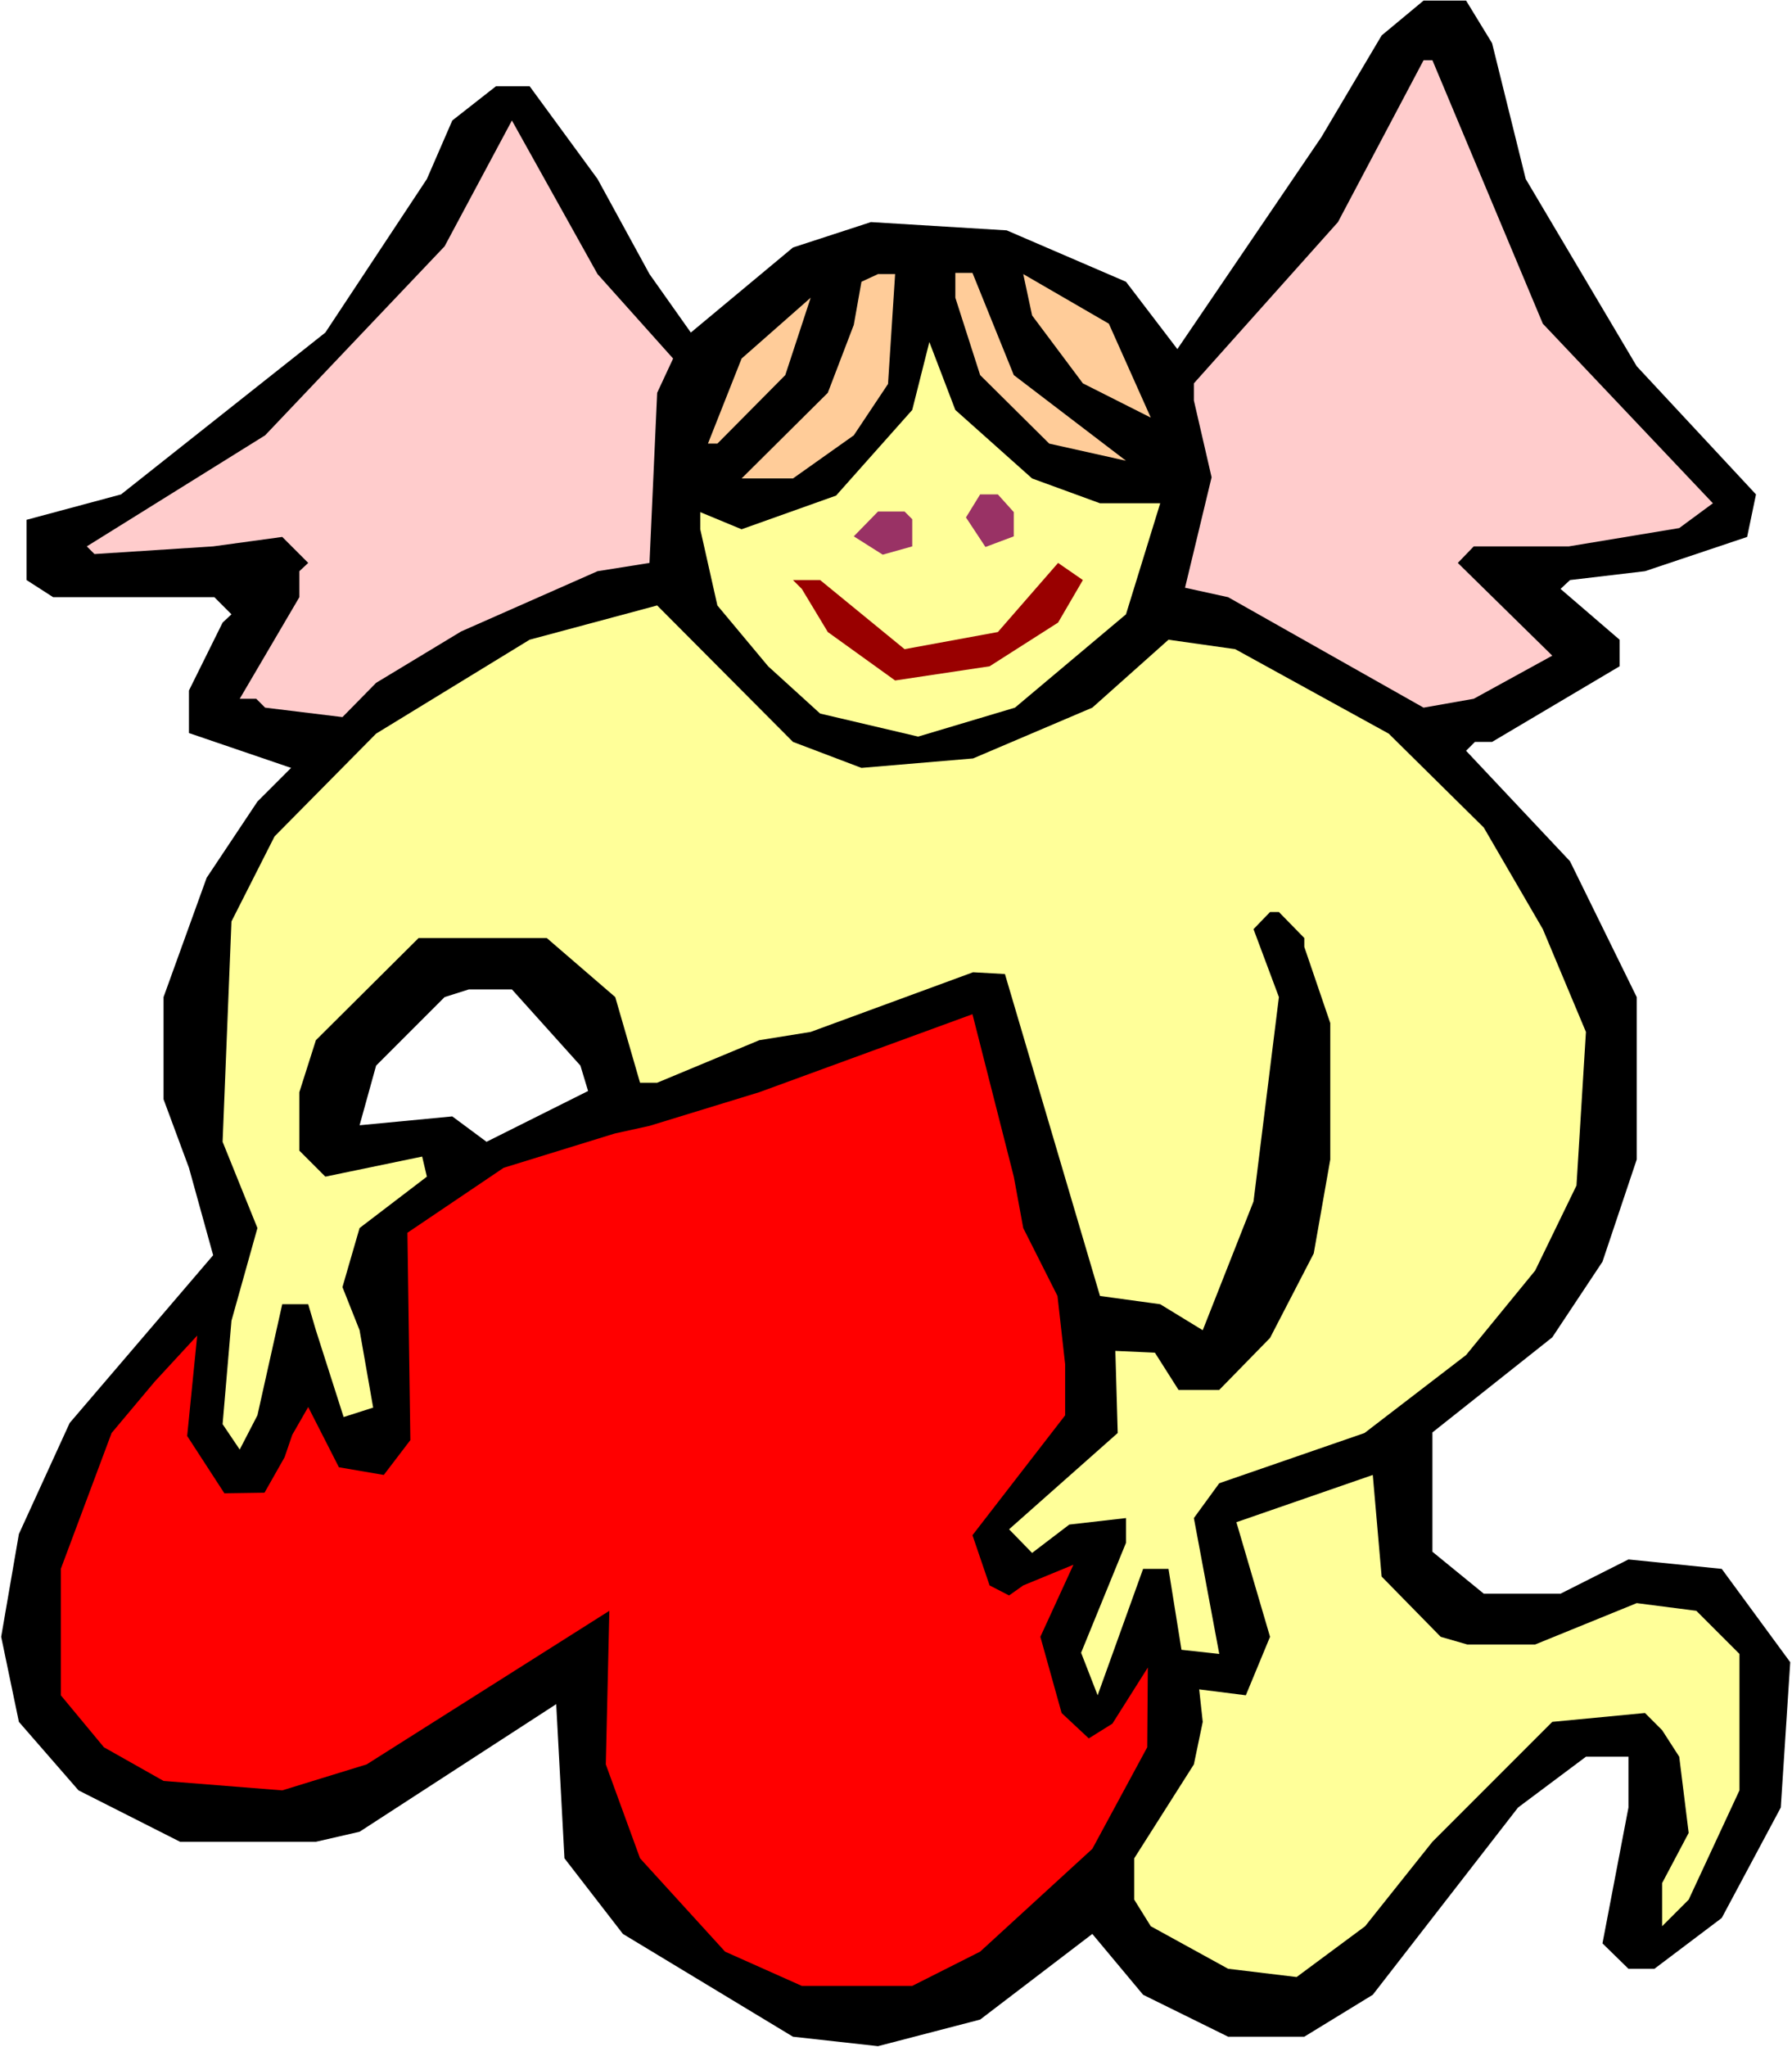 <?xml version="1.0" encoding="UTF-8" standalone="no"?>
<svg
   version="1.0"
   width="129.766mm"
   height="148.165mm"
   id="svg16"
   sodipodi:docname="Angel &amp; Heart 24.wmf"
   xmlns:inkscape="http://www.inkscape.org/namespaces/inkscape"
   xmlns:sodipodi="http://sodipodi.sourceforge.net/DTD/sodipodi-0.dtd"
   xmlns="http://www.w3.org/2000/svg"
   xmlns:svg="http://www.w3.org/2000/svg">
  <rect width="100%" height="100%" fill="#333333" stroke="none"/>
  <sodipodi:namedview
     id="namedview16"
     pagecolor="#ffffff"
     bordercolor="#000000"
     borderopacity="0.25"
     inkscape:showpageshadow="2"
     inkscape:pageopacity="0.0"
     inkscape:pagecheckerboard="0"
     inkscape:deskcolor="#d1d1d1"
     inkscape:document-units="mm" />
  <defs
     id="defs1">
    <pattern
       id="WMFhbasepattern"
       patternUnits="userSpaceOnUse"
       width="6"
       height="6"
       x="0"
       y="0" />
  </defs>
  <path
     style="fill:#ffffff;fill-opacity:1;fill-rule:evenodd;stroke:none"
     d="M 0,559.994 H 490.455 V 0 H 0 Z"
     id="path1" />
  <path
     style="fill:#000000;fill-opacity:1;fill-rule:evenodd;stroke:none"
     d="m 408.363,11.794 9.211,37.161 30.381,51.217 32.643,35.06 -2.424,11.633 -27.957,9.371 -20.523,2.424 -2.586,2.424 16.16,13.895 v 7.271 l -34.906,20.681 h -4.686 l -2.424,2.424 28.442,30.213 18.261,37.161 v 44.431 l -9.373,27.951 -13.736,20.681 -32.805,26.012 v 32.637 l 14.059,11.471 h 21.008 l 18.584,-9.371 25.533,2.585 18.746,25.528 -2.586,39.746 -16.16,30.213 -18.422,13.895 h -7.11 l -7.11,-6.947 7.11,-37.161 v -13.895 h -11.635 l -18.584,13.895 -39.754,51.217 -18.746,11.471 h -20.846 l -23.27,-11.471 -13.898,-16.641 -30.704,23.427 -27.957,7.271 -23.27,-2.585 -46.541,-28.113 -15.998,-20.681 -2.262,-42.169 -53.813,34.899 -11.958,2.747 H 49.288 L 21.493,489.712 5.171,470.97 0.323,447.704 5.171,419.591 19.069,389.217 58.338,343.331 51.712,319.419 44.763,300.678 V 272.726 l 11.797,-32.637 13.898,-20.842 9.211,-9.209 -27.957,-9.533 v -11.633 l 9.211,-18.58 2.424,-2.262 -4.686,-4.685 h -44.117 l -7.272,-4.685 v -16.48 l 25.856,-6.947 55.914,-44.27 27.795,-42.008 6.949,-15.995 11.958,-9.371 h 9.211 l 18.584,25.366 14.221,26.012 11.312,15.995 27.957,-23.266 21.331,-6.947 37.168,2.262 32.643,14.056 14.059,18.419 39.43,-58.003 16.483,-27.79 11.474,-9.532 h 11.635 z"
     id="path2" />
  <path
     style="fill:#ffcccc;fill-opacity:1;fill-rule:evenodd;stroke:none"
     d="m 422.26,88.539 46.541,49.117 -9.211,6.786 -30.219,5.009 h -26.018 l -4.363,4.524 25.856,25.366 -21.493,11.794 -13.736,2.424 -53.49,-30.213 -11.797,-2.585 7.272,-30.213 -4.848,-21.004 v -4.685 l 39.43,-44.108 23.432,-44.27 h 2.424 z"
     id="path3" />
  <path
     style="fill:#ffcccc;fill-opacity:1;fill-rule:evenodd;stroke:none"
     d="m 184.224,98.072 -4.363,9.371 -2.101,46.532 -14.221,2.262 -37.33,16.48 -23.27,14.056 -9.211,9.371 -21.17,-2.585 -2.424,-2.424 h -4.525 l 16.322,-27.79 v -7.109 l 2.424,-2.262 -7.11,-7.109 -18.907,2.585 -32.482,2.1 -2.101,-2.1 48.803,-30.375 49.126,-51.702 18.422,-34.414 23.432,42.008 z"
     id="path4" />
  <path
     style="fill:#ffcc99;fill-opacity:1;fill-rule:evenodd;stroke:none"
     d="m 243.046,105.019 -9.373,14.056 -16.645,11.794 h -14.059 l 23.594,-23.427 7.11,-18.58 2.101,-11.794 4.525,-2.1 h 4.686 z"
     id="path5" />
  <path
     style="fill:#ffcc99;fill-opacity:1;fill-rule:evenodd;stroke:none"
     d="m 277.467,102.596 30.704,23.427 -21.008,-4.685 -18.907,-18.742 -6.787,-21.165 v -6.786 h 4.686 z"
     id="path6" />
  <path
     style="fill:#ffcc99;fill-opacity:1;fill-rule:evenodd;stroke:none"
     d="m 314.958,114.228 -18.584,-9.371 -13.898,-18.58 -2.424,-11.31 23.432,13.572 z"
     id="path7" />
  <path
     style="fill:#ffcc99;fill-opacity:1;fill-rule:evenodd;stroke:none"
     d="m 196.344,121.337 h -2.586 l 9.211,-23.266 18.907,-16.641 -6.949,21.165 z"
     id="path8" />
  <path
     style="fill:#ffff99;fill-opacity:1;fill-rule:evenodd;stroke:none"
     d="m 282.476,130.87 18.584,6.786 h 16.483 l -9.373,30.375 -30.381,25.528 -26.502,7.917 -26.826,-6.301 -14.221,-12.925 -13.898,-16.641 -4.686,-20.842 v -4.685 l 11.312,4.685 25.856,-9.209 20.846,-23.427 4.686,-18.58 7.11,18.58 z"
     id="path9" />
  <path
     style="fill:#993265;fill-opacity:1;fill-rule:evenodd;stroke:none"
     d="m 277.467,140.079 v 6.624 l -7.757,2.908 -5.333,-8.078 3.878,-6.301 h 4.848 z"
     id="path10" />
  <path
     style="fill:#993265;fill-opacity:1;fill-rule:evenodd;stroke:none"
     d="m 249.672,142.018 v 7.432 l -8.08,2.262 -7.918,-5.009 6.626,-6.786 h 7.272 z"
     id="path11" />
  <path
     style="fill:#990000;fill-opacity:1;fill-rule:evenodd;stroke:none"
     d="m 289.587,170.292 -18.746,11.956 -25.856,3.878 -18.422,-13.249 -7.11,-11.794 -2.424,-2.424 h 7.434 l 23.109,18.903 25.533,-4.685 16.483,-18.903 6.787,4.685 z"
     id="path12" />
  <path
     style="fill:#ffff99;fill-opacity:1;fill-rule:evenodd;stroke:none"
     d="m 235.774,210.038 30.542,-2.585 32.643,-13.895 20.846,-18.58 18.261,2.585 42.016,23.104 26.018,25.689 16.16,27.79 11.797,28.113 -2.586,42.008 -11.312,23.266 -18.907,23.104 -27.795,21.327 -39.754,13.733 -6.949,9.532 6.949,37.161 -10.342,-1.131 -3.555,-22.135 h -6.949 l -12.443,34.575 -4.525,-11.633 12.282,-30.052 v -6.786 l -15.514,1.777 -10.181,7.755 -6.302,-6.463 29.734,-26.336 -0.646,-22.458 10.827,0.485 6.464,10.179 h 11.15 l 13.898,-14.218 11.958,-23.104 4.525,-25.689 V 279.835 L 356.974,258.993 v -2.424 l -6.949,-7.109 h -2.424 l -4.525,4.685 6.949,18.58 -6.949,55.902 -13.898,35.222 -11.635,-7.109 -16.483,-2.262 -26.018,-88.054 -8.726,-0.485 -44.44,16.318 -14.059,2.262 -27.957,11.633 h -4.686 l -6.787,-23.427 -18.746,-16.157 h -35.067 l -28.118,27.951 -4.525,14.218 v 15.995 l 7.11,7.109 26.502,-5.493 1.293,5.493 -18.422,14.056 -4.686,16.157 4.686,11.794 3.717,21.165 -8.08,2.585 -7.595,-23.75 -2.101,-7.109 h -7.11 l -6.787,30.375 -4.848,9.371 -4.686,-6.947 2.424,-28.274 7.11,-25.366 -9.534,-23.589 2.424,-60.265 11.797,-23.266 27.795,-28.113 42.016,-25.689 34.906,-9.371 37.168,37.322 z"
     id="path13" />
  <path
     style="fill:#ffffff;fill-opacity:1;fill-rule:evenodd;stroke:none"
     d="m 158.853,291.468 2.101,6.947 -27.795,13.895 -9.373,-6.947 -25.371,2.424 4.525,-16.318 18.746,-18.742 6.626,-2.1 h 11.797 z"
     id="path14" />
  <path
     style="fill:#ff0000;fill-opacity:1;fill-rule:evenodd;stroke:none"
     d="m 277.467,321.843 2.586,14.056 9.373,18.58 2.101,18.742 v 13.895 l -25.371,32.798 4.686,13.733 5.333,2.747 3.878,-2.747 13.736,-5.655 -9.05,19.711 5.818,20.842 7.434,6.947 6.464,-4.039 9.696,-15.349 -0.162,21.812 -15.029,27.79 -30.704,28.113 -18.584,9.371 h -30.219 l -21.008,-9.371 -23.27,-25.528 -9.373,-25.689 0.97,-42.008 -66.418,42.008 -23.109,7.109 -32.482,-2.585 -16.322,-9.209 -11.797,-14.218 v -34.575 l 13.898,-37.161 11.797,-14.056 11.635,-12.602 -2.747,27.467 10.181,15.672 10.989,-0.162 5.494,-9.694 2.101,-6.14 4.363,-7.594 8.403,16.48 12.282,2.1 7.272,-9.533 -0.808,-56.71 26.341,-17.772 30.381,-9.371 9.534,-2.1 30.058,-9.209 58.338,-21.327 z"
     id="path15" />
  <path
     style="fill:#ffff99;fill-opacity:1;fill-rule:evenodd;stroke:none"
     d="m 394.304,447.704 7.272,2.1 h 18.584 l 27.795,-11.31 16.322,2.1 11.797,11.794 v 37.322 l -13.898,29.89 -7.272,7.271 v -11.794 l 7.272,-13.733 -2.586,-20.842 -4.686,-7.271 -4.686,-4.685 -25.371,2.424 -32.805,32.798 -18.422,23.104 -18.746,13.895 -18.746,-2.262 -21.17,-11.633 -4.525,-7.271 v -11.31 l 16.322,-25.689 2.424,-11.633 -0.97,-8.886 12.766,1.616 6.626,-15.995 -9.211,-31.344 37.33,-12.925 2.424,27.79 z"
     id="path16" />
</svg>
